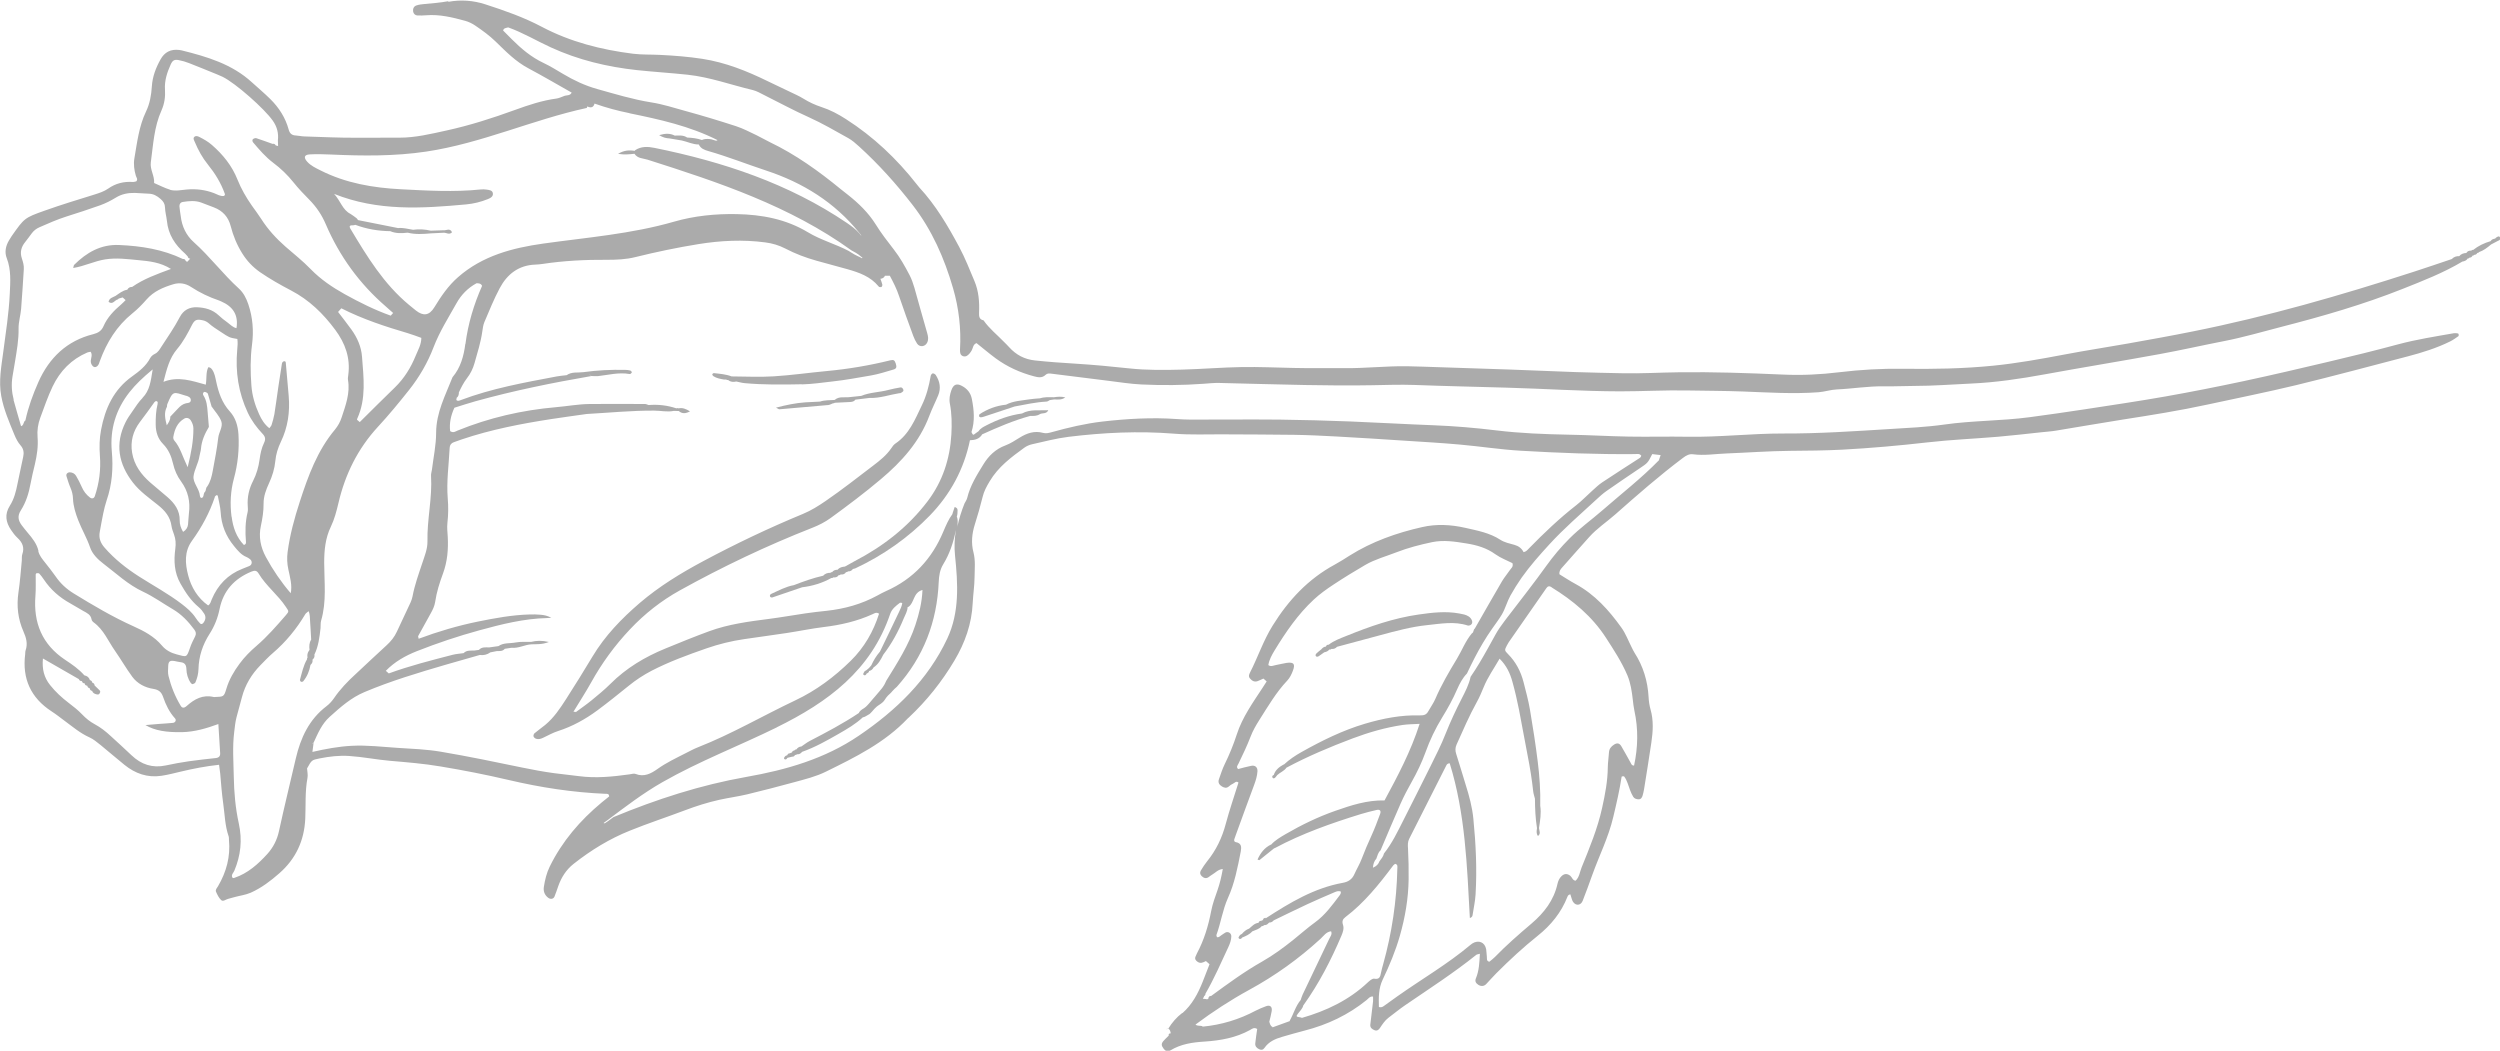 <?xml version="1.0" encoding="UTF-8"?>
<svg xmlns="http://www.w3.org/2000/svg" id="Layer_1" data-name="Layer 1" viewBox="0 0 363.37 152.74">
  <defs>
    <style>
      .cls-1 {
        opacity: .33;
      }
    </style>
  </defs>
  <g class="cls-1">
    <path d="M65.13.18c-1.13.21-2.26.3-3.4.4-.42.04-.84.08-1.23.22-.37.13-.52.51-.45.89.06.31.29.54.62.56.42.02.84,0,1.26-.03,1.96-.16,3.83.3,5.69.81.51.14,1.02.39,1.46.69,1.04.71,2.06,1.44,2.98,2.34,1.46,1.42,2.89,2.89,4.74,3.87,2.12,1.13,4.2,2.35,6.29,3.53-.24.51-.78.33-1.16.52,0,0,0,0,0,0,0,0,0,0,0,0-.34.12-.67.29-1.02.34-2.1.28-4.08.94-6.06,1.66-3.27,1.19-6.6,2.26-10.01,3-2.23.49-4.46,1.03-6.76,1.03-2.04,0-4.08,0-6.12.01-2.58.02-5.16-.11-7.74-.19-.42-.01-.83-.12-1.25-.14-.57-.02-.87-.32-1.01-.85-.47-1.73-1.41-3.19-2.67-4.44-.86-.85-1.78-1.62-2.67-2.43-2.9-2.66-6.53-3.73-10.23-4.65-.12-.03-.24-.04-.36-.06-1.21-.14-2.11.31-2.7,1.38-.68,1.22-1.17,2.5-1.26,3.92-.08,1.26-.29,2.5-.85,3.66-1.03,2.15-1.29,4.5-1.69,6.81-.14.82-.03,1.68.21,2.5.07.26.35.51.07.83-.16.03-.33.1-.5.09-1.31-.09-2.5.2-3.58.96-.6.42-1.29.64-1.98.86-2.41.75-4.83,1.48-7.21,2.33-3.03,1.07-3.01,1.12-4.84,3.71-.14.2-.26.41-.38.61-.5.82-.68,1.75-.34,2.6.66,1.7.52,3.47.44,5.18-.13,2.81-.57,5.61-.94,8.41-.28,2.14-.7,4.28-.3,6.45.36,1.97,1.16,3.79,1.91,5.63.23.55.51,1.11.9,1.55.46.52.51,1.07.38,1.67-.26,1.3-.57,2.58-.82,3.88-.22,1.13-.5,2.25-1.12,3.22-.79,1.25-.59,2.4.18,3.53.27.4.56.79.91,1.12.73.67,1.07,1.41.72,2.41-.1.27-.04.6-.07.89-.15,1.55-.26,3.12-.49,4.66-.29,1.96-.07,3.85.72,5.65.41.92.66,1.79.32,2.77-.06.17-.04.36-.06.54-.45,3.57.81,6.35,3.84,8.32.66.42,1.27.92,1.9,1.38,1.16.85,2.25,1.79,3.59,2.39.59.26,1.11.71,1.63,1.12,1.17.95,2.3,1.94,3.47,2.88,1.57,1.27,3.35,1.9,5.38,1.59.95-.14,1.88-.39,2.82-.61,1.8-.43,3.61-.78,5.55-.99.06.49.13.9.17,1.3.12,1.44.23,2.87.43,4.3.23,1.6.25,3.24.79,4.79.06.17.04.36.05.54.23,2.42-.37,4.64-1.59,6.72-.15.25-.42.51-.29.81.19.43.41.89.74,1.2.29.28.67-.09,1.01-.17.29-.07.58-.16.87-.24.81-.23,1.65-.32,2.43-.66,1.56-.7,2.89-1.71,4.16-2.83,2.4-2.1,3.61-4.75,3.76-7.91.09-1.98-.05-3.96.32-5.93.09-.45-.03-.93-.06-1.39.67-1.21.67-1.23,1.84-1.46,1.42-.28,2.83-.45,4.3-.35,1.99.13,3.93.53,5.91.7,2.45.21,4.92.41,7.34.82,3.32.55,6.64,1.2,9.92,1.97,4.64,1.09,9.32,1.81,14.09,2.01.23,0,.49-.04.51.38-.34.27-.72.57-1.08.87-3.14,2.61-5.75,5.64-7.56,9.33-.46.94-.69,1.93-.85,2.94-.1.62.1,1.19.63,1.59.33.25.76.19.91-.17.21-.5.37-1.02.55-1.52.45-1.28,1.15-2.38,2.22-3.23,2.52-1.99,5.24-3.66,8.22-4.85,2.62-1.06,5.31-1.94,7.96-2.94,1.64-.62,3.3-1.15,5.01-1.53,1.35-.3,2.73-.48,4.07-.8,2.28-.55,4.55-1.14,6.82-1.76,1.57-.43,3.15-.81,4.62-1.54,4.27-2.1,8.55-4.2,11.89-7.74.04-.04.09-.08.14-.12,2.61-2.45,4.82-5.22,6.64-8.29,1.53-2.57,2.51-5.33,2.65-8.35.06-1.26.26-2.51.27-3.77.01-1.2.15-2.41-.16-3.6-.36-1.37-.22-2.72.2-4.06.42-1.32.8-2.65,1.13-3.99.2-.84.59-1.55,1.03-2.28,1.24-2.09,3.12-3.49,5.02-4.87.33-.24.74-.42,1.14-.51,1.76-.39,3.52-.86,5.3-1.08,5.09-.62,10.18-.87,15.31-.46,2.45.2,4.93.08,7.39.1,3.37.02,6.73.02,10.1.07,2.04.03,4.08.13,6.12.24,3.36.18,6.72.4,10.08.62,2.64.17,5.28.32,7.92.56,2.93.26,5.86.72,8.79.89,5.52.32,11.05.54,16.58.49.33,0,.72-.12.96.25-.06.1-.1.23-.19.29-1.82,1.18-3.65,2.34-5.45,3.54-.55.36-1.03.83-1.52,1.27-.76.68-1.47,1.43-2.27,2.06-2.48,1.93-4.74,4.09-6.93,6.33-.21.22-.4.45-.75.51-.28-.55-.72-.89-1.34-1.06-.69-.19-1.44-.35-2.03-.73-1.56-1.02-3.35-1.34-5.1-1.74-2.07-.47-4.18-.59-6.27-.11-3.72.84-7.29,2.1-10.54,4.14-.71.45-1.42.91-2.16,1.31-3.87,2.09-6.74,5.17-9.04,8.88-1.35,2.17-2.14,4.58-3.29,6.83-.14.28-.24.56,0,.84.29.34.64.56,1.11.39.28-.1.55-.24.82-.36.01,0,.02,0,.03-.01.15.13.29.26.44.39,0,0,.01,0,.02,0,0,.02,0,.03-.01.05-.19.3-.38.6-.58.9-1.41,2.16-2.93,4.27-3.74,6.76-.48,1.49-1.07,2.93-1.76,4.34-.34.7-.58,1.45-.84,2.19-.17.47.04.82.45,1.06.33.19.65.28.99-.01.18-.16.38-.31.6-.4.24-.1.44-.46.8-.17-.62,2-1.31,3.99-1.85,6.01-.53,2.01-1.4,3.83-2.71,5.44-.34.42-.63.88-.91,1.34-.18.29-.11.6.13.82.28.26.61.4.98.15.2-.14.38-.29.59-.41.44-.25.78-.71,1.49-.78-.19,1.09-.42,2.06-.75,3.02-.36,1.02-.74,2.05-.94,3.1-.41,2.14-1.03,4.2-2.06,6.13-.08.16-.15.33-.22.49-.14.35.05.57.31.75.42.29.8.1,1.18-.1.01,0,.02,0,.04,0,.16.14.33.29.49.43,0-.01.01-.02.02-.03,0,.03,0,.05-.01.08-.32.83-.64,1.67-.97,2.49-.69,1.73-1.54,3.35-2.97,4.6,0,0,0,0,0,0,0-.02,0-.03,0-.05-.83.63-1.5,1.41-2.04,2.29.25.14.3.39.35.64,0,0,.01,0,.02,0,0,.02,0,.03-.01.05l-.02.02s-.01.02-.01.03c0-.02.01-.04.01-.07-.2.02-.31.13-.31.33.04,0,.08-.01.11-.02-.03.02-.06.05-.11.07-.25.26-.53.49-.76.77-.32.4-.28.66.07,1.12.25.33.57.47.94.24,1.54-.95,3.24-1.19,5.01-1.3,2.29-.15,4.54-.55,6.59-1.68.28-.16.59-.44,1.04-.15-.09.68-.21,1.39-.28,2.1-.04.4.2.67.56.84.32.16.58.1.78-.19.62-.9,1.55-1.31,2.55-1.6,1.1-.32,2.19-.63,3.3-.92,3.31-.85,6.33-2.28,9-4.44.26-.21.46-.55.93-.51,0,.24.02.47,0,.71-.13,1.13-.28,2.26-.4,3.4-.04.43.27.65.62.79.33.13.57-.02.76-.29.37-.55.72-1.11,1.26-1.52.82-.61,1.61-1.27,2.45-1.84,3.48-2.38,7.02-4.66,10.31-7.3.11-.09.3-.09.53-.16-.07,1.27-.11,2.46-.59,3.6-.17.42.04.7.36.91.4.26.83.22,1.14-.1.5-.52.97-1.07,1.48-1.58,1.92-1.92,3.9-3.76,6.02-5.45,1.91-1.53,3.42-3.37,4.32-5.68.07-.17.18-.32.43-.33.04.14.07.3.13.45.08.22.13.47.27.66.41.58,1.11.5,1.38-.18.48-1.23.94-2.48,1.38-3.72,1.01-2.83,2.38-5.52,3.07-8.48.46-1.93.91-3.86,1.21-5.83.02-.02.03-.03.05-.05l.28-.02s.03.03.05.04c.44.6.59,1.31.85,1.98.13.33.27.67.46.97.17.27.5.36.79.36.34,0,.5-.28.58-.58.08-.29.15-.58.2-.88.36-2.26.73-4.52,1.06-6.78.24-1.61.34-3.23-.12-4.83-.16-.57-.25-1.18-.28-1.78-.13-2.34-.78-4.49-2.05-6.46-.16-.25-.28-.53-.42-.8-.49-.96-.87-2.01-1.5-2.87-1.8-2.51-3.84-4.79-6.62-6.3-.84-.45-1.63-.98-2.37-1.43-.05-.47.17-.72.35-.93,1.31-1.5,2.64-2.97,3.96-4.46,1.13-1.27,2.55-2.2,3.81-3.31,3.2-2.83,6.41-5.64,9.83-8.21.46-.35.92-.61,1.47-.53,1.63.22,3.25-.06,4.87-.12,3.07-.12,6.14-.35,9.21-.38,2.53-.02,5.05-.04,7.58-.17,4.15-.22,8.28-.59,12.41-1.06,3.41-.39,6.85-.53,10.27-.82,2.1-.18,4.19-.43,6.28-.65.72-.08,1.44-.12,2.15-.24,3.26-.53,6.52-1.11,9.78-1.62,4.1-.64,8.19-1.29,12.24-2.17,4.29-.93,8.6-1.79,12.87-2.82,5.44-1.32,10.84-2.78,16.26-4.19,2.1-.55,4.17-1.2,6.12-2.16.43-.21.82-.5,1.21-.77.06-.04.03-.21.02-.32,0-.03-.08-.08-.13-.08-.18-.02-.36-.06-.53-.03-2.72.48-5.45.9-8.13,1.62-3.37.91-6.76,1.74-10.15,2.54-4.1.97-8.2,1.93-12.31,2.81-3.76.8-7.54,1.55-11.32,2.22-3.91.69-7.83,1.27-11.75,1.87-2.67.41-5.35.79-8.02,1.15-4.12.55-8.29.48-12.42,1.07-2.62.37-5.28.49-7.92.65-5.17.32-10.33.67-15.51.65-4.63-.01-9.25.55-13.89.47-2.82-.05-5.65.03-8.48-.02-2.94-.05-5.88-.23-8.83-.28-3.49-.07-6.97-.2-10.44-.62-3.04-.37-6.1-.63-9.16-.75-4.02-.15-8.05-.39-12.07-.55-3.42-.13-6.84-.23-10.26-.27-4.33-.04-8.65,0-12.98,0-.66,0-1.32-.04-1.98-.08-3.62-.26-7.22-.05-10.81.36-2.51.29-4.97.87-7.41,1.55-.41.11-.8.22-1.24.1-1.25-.35-2.36.04-3.42.7-.66.41-1.33.85-2.05,1.12-1.44.53-2.46,1.53-3.22,2.78-.94,1.53-1.91,3.07-2.34,4.86-.07.28-.25.53-.39.8-.45,1.12-.8,2.24-1.04,3.39.01-.07.02-.14.03-.22.01-.36.05-.71-.04-1.07-.03-.06-.05-.12-.07-.18.11-.3.1-.63.11-.95,0-.28-.2-.38-.42-.46-.11.33-.22.66-.33.99.02,0,.04.02.06.03-.02,0-.03,0-.05,0-.58.78-.95,1.67-1.33,2.56-1.65,3.95-4.36,6.88-8.3,8.63-.44.19-.86.43-1.29.66-2.31,1.26-4.78,1.94-7.38,2.22-1.02.11-2.03.22-3.05.37-1.78.26-3.56.58-5.35.81-2.93.38-5.85.76-8.64,1.78-2.15.79-4.27,1.65-6.38,2.52-2.98,1.22-5.7,2.84-8,5.14-.85.85-1.79,1.61-2.72,2.38-.74.61-1.54,1.15-2.31,1.73,0,0-.01.01-.03.03,0-.02.02-.04.03-.07-.11,0-.23-.01-.34-.02.86-1.42,1.77-2.82,2.58-4.27,1.56-2.81,3.43-5.37,5.64-7.71,2.13-2.26,4.53-4.15,7.23-5.65,6.22-3.45,12.63-6.5,19.25-9.1.95-.37,1.86-.83,2.7-1.44,2.48-1.81,4.94-3.65,7.28-5.63,3.03-2.55,5.63-5.43,7.05-9.22.38-1.01.88-1.98,1.29-2.98.42-1.03.24-2.01-.35-2.93-.08-.13-.3-.26-.44-.25-.11,0-.28.22-.3.36-.26,1.49-.63,2.93-1.3,4.3-.99,2.06-1.83,4.2-3.85,5.55-.24.16-.42.43-.59.68-.69,1.01-1.63,1.76-2.59,2.49-2.3,1.75-4.57,3.54-6.95,5.17-1.05.72-2.1,1.38-3.28,1.87-4.96,2.05-9.79,4.35-14.52,6.88-3.25,1.74-6.38,3.65-9.19,6.05-2.66,2.28-5.08,4.78-6.9,7.82-1.23,2.07-2.52,4.11-3.81,6.14-.88,1.37-1.78,2.73-3.05,3.78-.51.42-1.05.79-1.56,1.22-.11.09-.18.33-.14.46.05.14.22.29.38.34.36.12.71,0,1.04-.16.71-.33,1.4-.73,2.13-.96,2.09-.67,3.98-1.72,5.73-3.01,1.55-1.15,3.05-2.36,4.55-3.57,1.03-.84,2.13-1.56,3.31-2.18,2.58-1.33,5.29-2.32,8.02-3.27,1.76-.61,3.58-1.06,5.43-1.33,2.08-.31,4.17-.58,6.25-.9,1.78-.27,3.55-.64,5.33-.86,2.47-.3,4.86-.84,7.13-1.88.25-.11.52-.33.92-.06-.82,2.6-2.15,4.91-4.11,6.84-2.38,2.34-5.02,4.32-8.05,5.75-4.73,2.24-9.26,4.9-14.15,6.82-.61.24-1.2.56-1.79.86-1.39.71-2.8,1.37-4.09,2.29-.93.66-1.95,1.23-3.2.73-.24-.1-.58.02-.88.06-2.45.34-4.89.59-7.36.26-1.19-.16-2.39-.27-3.58-.43-1.55-.21-3.08-.49-4.62-.81-3.95-.82-7.9-1.64-11.87-2.31-2.07-.35-4.18-.43-6.28-.56-2.22-.14-4.42-.42-6.66-.3-1.93.1-3.8.45-5.72.89.06-.49.12-.9.17-1.3-.09.04-.17.08-.24.13.07-.07.14-.13.24-.17.62-1.35,1.19-2.73,2.34-3.76,1.56-1.4,3.09-2.78,5.08-3.61,3.82-1.61,7.77-2.79,11.73-3.95,1.66-.48,3.33-.95,5-1.43h0c.56.07,1.08-.04,1.54-.38,0,0,0,0,0,0,.32-.06.64-.12.96-.19.41,0,.84.04,1.14-.33.33-.05.65-.1.98-.15,1.01.11,1.9-.44,2.88-.5.77-.03,1.55.05,2.55-.34-1.04-.24-1.8-.2-2.56-.02-.75.02-1.53-.05-2.26.09-.84.17-1.75,0-2.51.53h0c-.45.06-.9.13-1.35.19-.53-.01-1.07-.09-1.49.36,0,0,0,0,0,0-.22.03-.44.06-.66.09-.54.03-1.12-.08-1.56.38,0,0,0,0,0,0-.53.08-1.07.11-1.59.24-3.12.81-6.25,1.6-9.29,2.71-.14-.13-.28-.25-.43-.38,1.28-1.31,2.82-2.19,4.52-2.86,2.97-1.17,5.98-2.18,9.05-3.02,3.24-.89,6.5-1.71,9.89-1.79.2,0,.4-.02.59-.04-.51-.28-1.02-.4-1.55-.44-.54-.05-1.08-.06-1.62-.04-2.53.07-5.01.53-7.48,1.03-2.94.6-5.82,1.45-8.63,2.5-.03-.12-.05-.25-.08-.37.61-1.1,1.21-2.21,1.83-3.31.3-.53.56-1.07.65-1.67.21-1.44.65-2.81,1.15-4.16.63-1.73.78-3.5.68-5.32-.04-.66-.12-1.33-.05-1.98.14-1.2.15-2.4.05-3.59-.2-2.47.16-4.91.28-7.37.02-.39.23-.67.61-.8.4-.14.79-.29,1.19-.42,4.22-1.42,8.57-2.26,12.96-2.94,1.72-.27,3.44-.49,5.16-.74,3.27-.18,6.53-.51,9.81-.49.95,0,1.9.24,2.85.04.24,0,.48.01.72.02h0c.5.43,1,.38,1.63.05-.6-.37-1.09-.56-1.65-.44-.11-.05-.22-.05-.33,0-1.31-.44-2.66-.59-4.04-.48-.17-.05-.34-.15-.5-.15-2.7-.01-5.4-.03-8.1,0-1.62.02-3.23.32-4.84.46-4.95.43-9.72,1.53-14.32,3.4-.31.13-.61.39-1.08.08-.14-1.16.11-2.3.62-3.4,1.03-.32,2.05-.66,3.09-.95,5.54-1.54,11.18-2.68,16.85-3.66-.13-.1-.26-.17-.39-.24.14.04.27.11.39.24.3,0,.6.05.9.02,1.53-.17,3.05-.59,4.61-.31.05,0,.13,0,.17-.04.07-.07.19-.18.17-.23-.03-.1-.14-.21-.24-.24-.23-.06-.47-.09-.7-.09-2.04-.05-4.08.05-6.1.33-.81.11-1.7-.09-2.44.44h0c-.48.06-.96.09-1.43.18-4.72.89-9.46,1.74-13.98,3.45-.22.08-.45.19-.64-.05l.07-.12-.03-.14c.28-.21.36-.5.35-.82h0c.33-.7.67-1.39,1.15-2.02.52-.66.9-1.42,1.13-2.25.42-1.5.9-2.99,1.12-4.55.07-.47.13-.97.31-1.4.71-1.66,1.38-3.34,2.23-4.93,1.08-2.03,2.74-3.33,5.15-3.42.36-.01.72-.05,1.08-.1,3.1-.47,6.22-.62,9.35-.6,1.38,0,2.76-.05,4.12-.39,3.03-.75,6.09-1.39,9.18-1.89,3.23-.52,6.45-.68,9.71-.25,1.03.13,2,.42,2.91.89,1.45.76,2.97,1.33,4.53,1.77,1.5.43,3.02.81,4.52,1.24,1.69.48,3.34,1.06,4.51,2.49.04.05.09.1.14.1.1.01.25.03.31-.03.07-.07.12-.22.1-.32-.07-.29-.18-.57-.28-.85.28-.03.52-.14.65-.42v-.02c.23,0,.48,0,.72,0,.51.96,1,1.91,1.34,2.95.65,1.94,1.36,3.86,2.06,5.78.14.39.33.78.56,1.13.37.56,1.18.47,1.47-.15.22-.46.14-.89,0-1.38-.65-2.19-1.23-4.4-1.86-6.59-.18-.63-.41-1.27-.71-1.85-.67-1.28-1.37-2.54-2.27-3.69-.92-1.19-1.85-2.38-2.64-3.66-1.08-1.72-2.49-3.08-4.06-4.32-.33-.26-.67-.51-.99-.78-3.22-2.64-6.58-5.06-10.36-6.87-.65-.31-1.27-.69-1.92-1-.98-.46-1.95-.98-2.97-1.31-2.46-.8-4.94-1.55-7.43-2.23-1.62-.45-3.23-.97-4.9-1.23-2.68-.43-5.27-1.22-7.88-1.95-1.75-.49-3.38-1.26-4.94-2.19-.93-.55-1.86-1.13-2.83-1.59-1.78-.84-3.24-2.07-4.61-3.44-.43-.42-.85-.85-1.27-1.28.1-.38.45-.36.74-.45,2.16.77,4.13,1.96,6.21,2.91,3.99,1.83,8.18,2.83,12.51,3.3,2.45.26,4.91.41,7.36.67,3.25.35,6.32,1.48,9.48,2.23.57.14,1.11.46,1.65.73,2.16,1.07,4.27,2.23,6.47,3.21,1.98.89,3.85,1.99,5.74,3.04.57.32,1.08.76,1.57,1.21,2.86,2.6,5.42,5.45,7.79,8.51,2.82,3.64,4.62,7.75,5.88,12.1.84,2.89,1.19,5.88,1.01,8.91-.01.18,0,.36.04.53.09.43.62.61.99.37.31-.21.51-.49.69-.81.19-.34.16-.83.68-1.02.93.74,1.85,1.52,2.81,2.23,1.67,1.22,3.53,2.06,5.53,2.59.58.15,1.18.3,1.7-.21.23-.23.53-.21.84-.17,2.75.35,5.49.69,8.24,1.03,1.61.2,3.22.46,4.84.54,3.01.14,6.02.12,9.02-.1.78-.06,1.57-.14,2.35-.12,4.15.09,8.29.23,12.44.3,3.24.06,6.49.09,9.74.03,2.04-.04,4.08-.11,6.13-.04,4.44.17,8.89.26,13.33.39,5.53.15,11.05.53,16.58.54,3.25,0,6.49-.19,9.73-.13,2.7.05,5.41.05,8.11.15,3.66.14,7.32.38,10.99.11.91-.07,1.77-.37,2.67-.41,2.29-.1,4.55-.49,6.85-.45,1.5.03,3-.06,4.5-.06,2.71,0,5.41-.22,8.12-.34,3.61-.16,7.18-.69,10.73-1.34,5.56-1.02,11.13-1.92,16.69-2.94,3.13-.57,6.24-1.28,9.37-1.89,2.84-.55,5.61-1.37,8.41-2.09,5.95-1.53,11.85-3.23,17.56-5.5,2.96-1.18,5.93-2.33,8.68-3.97.32-.05.61-.16.79-.46h0c.11.02.18-.01.22-.11.22,0,.38-.09.47-.3h0c.11.02.18-.02.23-.11.22,0,.38-.09.47-.29h0c.1.03.18,0,.22-.1.68-.23,1.24-.66,1.78-1.12.33-.17.66-.35.99-.52h0c.26-.07.44-.28.32-.5-.15-.28-.4-.1-.59.03-.05.03-.08.09-.12.13h0c-.26.06-.53.11-.67.38h0c-.93.27-1.78.68-2.54,1.28h0c-.11-.03-.19,0-.26.1-.31-.02-.57.06-.73.34-.41.02-.76.14-1.03.46-.42-.02-.79.11-1.08.42-1.82.61-3.64,1.24-5.47,1.83-10.6,3.43-21.29,6.52-32.22,8.7-3.12.63-6.26,1.19-9.39,1.75-3.07.55-6.16,1.01-9.23,1.6-3.43.65-6.86,1.27-10.33,1.62-4.38.44-8.77.51-13.17.45-3.08-.04-6.15.13-9.19.5-2.76.34-5.51.47-8.28.34-5.04-.22-10.09-.4-15.13-.33-2.71.03-5.41.2-8.12.14-2.28-.05-4.56-.09-6.85-.17-3.18-.11-6.36-.25-9.55-.37-3.42-.12-6.85-.23-10.27-.34-1.56-.05-3.12-.11-4.68-.14-3.07-.04-6.12.32-9.2.28-2.4-.03-4.81.03-7.21-.03-2.52-.05-5.05-.17-7.57-.13-2.89.05-5.77.29-8.66.37-2.58.07-5.17.1-7.75-.18-2.57-.28-5.15-.52-7.73-.68-1.98-.12-3.95-.26-5.93-.47-1.53-.16-2.74-.81-3.75-1.92-.24-.27-.5-.52-.76-.78-1-1.04-2.14-1.93-2.97-3.13-.63-.13-.67-.58-.65-1.1.07-1.58-.05-3.14-.67-4.61-.7-1.66-1.36-3.35-2.21-4.94-1.65-3.08-3.42-6.1-5.82-8.68-.12-.13-.23-.28-.34-.42-2.92-3.73-6.31-6.94-10.31-9.5-1.12-.72-2.28-1.34-3.55-1.75-.92-.3-1.79-.7-2.61-1.21-.66-.41-1.39-.72-2.09-1.06-1.03-.5-2.07-.98-3.1-1.48-3.04-1.49-6.16-2.74-9.53-3.26-2.02-.31-4.06-.47-6.1-.57-1.32-.07-2.65-.01-3.96-.17-4.63-.58-9.11-1.72-13.26-3.91-2.62-1.39-5.4-2.36-8.21-3.27-1.75-.57-3.56-.7-5.35-.37ZM174.99,144.78c.16-.06.23-.18.22-.35,0,0,0,0,0,0,1.27-2.19,2.27-4.51,3.34-6.8.23-.5.41-1,.42-1.55,0-.45-.47-.75-.87-.53-.21.12-.4.27-.6.4-.19.12-.34.34-.62.26-.03-.11-.1-.24-.07-.33.64-1.75.89-3.62,1.66-5.34.98-2.15,1.42-4.47,1.87-6.77.12-.63.13-1.23-.73-1.37-.2-.03-.26-.22-.21-.41.07-.23.16-.45.24-.68.89-2.43,1.76-4.87,2.67-7.29.23-.63.42-1.26.46-1.92.03-.57-.34-.91-.91-.79-.64.12-1.27.31-1.9.47-.33-.31-.06-.56.05-.79.63-1.3,1.25-2.6,1.77-3.95.32-.84.78-1.63,1.26-2.39,1.26-1.98,2.44-4.02,4.07-5.74.36-.38.61-.9.8-1.4.39-1.01.14-1.31-.92-1.16-.53.08-1.05.23-1.58.32-.34.06-.68.27-1.06,0,.12-.77.5-1.46.9-2.12,1.63-2.68,3.4-5.26,5.71-7.41.88-.82,1.87-1.52,2.87-2.18,1.51-1,3.05-1.94,4.61-2.85,1.41-.82,3-1.24,4.51-1.83,1.69-.66,3.44-1.11,5.2-1.48,1.67-.35,3.36-.08,5.02.19,1.49.24,2.91.65,4.18,1.57.77.55,1.69.89,2.48,1.29.17.54-.2.74-.38,1.02-.37.55-.81,1.06-1.14,1.62-1.33,2.28-2.64,4.58-3.95,6.87-.25.17-.12.55-.42.69-.94,1.11-1.44,2.48-2.18,3.7-1.15,1.9-2.27,3.81-3.15,5.86-.26.6-.66,1.14-.98,1.72-.28.52-.59.67-1.27.65-2.71-.08-5.36.44-7.96,1.21-3.24.96-6.25,2.45-9.18,4.09-.93.52-1.82,1.11-2.61,1.85,0,0-.02-.02-.03-.02-.64.36-1.21.79-1.44,1.53-.18.06-.28.19-.19.37.09.19.27.13.39.02.12-.11.2-.25.3-.37,0,0,0,0,0,0,.42-.4,1.02-.59,1.35-1.09.02,0,.03-.01.05-.02,3.08-1.64,6.29-2.99,9.55-4.22,2.37-.89,4.79-1.59,7.29-1.96.77-.11,1.55-.11,2.46-.16-1.27,3.98-3.17,7.56-5.1,11.13-2.51-.06-4.85.7-7.18,1.52-2.5.88-4.88,2.03-7.17,3.36-.77.45-1.54.89-2.15,1.56,0,0-.02-.01-.02-.02-.94.46-1.52,1.23-1.94,2.17.17.06.24.11.27.09.72-.57,1.43-1.15,2.15-1.73.02,0,.05,0,.07-.01,3.99-2.14,8.24-3.63,12.54-4.96.74-.23,1.51-.41,2.26-.59.49-.12.7.1.53.57-.4,1.07-.79,2.14-1.27,3.18-.5,1.09-.97,2.19-1.4,3.32-.29.78-.74,1.51-1.08,2.27-.32.74-.91,1.11-1.65,1.24-4.18.75-7.72,2.89-11.21,5.15-.02.01-.03.03-.05.04.02-.03.03-.05.05-.09-.22-.01-.37.08-.45.29.05,0,.1,0,.14,0-.04.02-.09.04-.14.05-.11,0-.19.04-.24.14,0,0-.02.01-.03.02,0-.02.02-.04.03-.07-.21,0-.33.1-.38.29-.59.06-.95.5-1.36.84-.43.15-.76.43-1.05.77-.1.06-.22.1-.29.18-.09.12-.24.35-.2.41.17.24.38.17.53-.06,0,0,0,0,0,0,.54-.22,1.07-.45,1.47-.9,0,0,0,0,0,0,.48-.21,1.02-.32,1.37-.76.02,0,.03,0,.05,0,.11,0,.19-.03.26-.11.02-.02.04-.03.06-.04.24.01.42-.07.57-.24.03-.02.07-.05.09-.08h0s.03-.03.05-.05c.26,0,.47-.09.63-.29.03-.01.05-.03.08-.05,1.62-.78,3.23-1.58,4.87-2.34,1.31-.61,2.63-1.17,3.96-1.74.28-.12.56-.21.87-.09.06.26-.09.46-.23.64-1.05,1.39-2.07,2.8-3.51,3.84-1.12.81-2.15,1.74-3.23,2.6-1.41,1.12-2.86,2.19-4.44,3.09-2.62,1.48-5.04,3.26-7.47,5.04,0,0-.01.01-.02.02,0-.02.01-.04.01-.06-.19.02-.31.12-.35.31.03,0,.05,0,.07,0-.02.02-.04.04-.07.05-.06.09-.14.14-.25.16,0,0-.01,0-.02,0,0-.02.01-.03.02-.05-.19-.02-.37-.03-.56-.05l.16-.3s.02-.04.03-.06ZM182.9,134.12s.04,0,.06,0c-.01,0-.02.02-.03.03,0,0-.02-.01-.02-.02ZM184.98,149.32s-.02,0-.04,0c.01-.01.02-.03.03-.05-.34-.14-.38-.47-.48-.76.12-.52.27-1.03.35-1.55.1-.64-.24-.93-.82-.71-.51.19-1.01.39-1.49.64-2.42,1.29-4.99,2.07-7.72,2.33-.02,0-.05,0-.07.01.02-.02.05-.03.07-.05-.33-.16-.75,0-1.05-.26,2.49-1.86,5.09-3.56,7.82-5.05,3.76-2.05,7.2-4.52,10.35-7.41.46-.42.83-1.03,1.55-1.1,0-.01,0-.03-.02-.04l.03.04s-.01,0-.02,0c.2.44-.12.77-.28,1.12-1.28,2.7-2.58,5.39-3.86,8.09-.12.26-.2.55-.29.82,0,0,0-.02,0-.03-.74.89-1.02,2.03-1.59,3.01.02,0,.04,0,.05,0-.02.01-.03.03-.05.05-.83.3-1.65.6-2.48.9ZM189.21,147.96s-.05.01-.07.02c.02-.02.05-.04.07-.07-.06,0-.11-.02-.17-.03-.67-.1-.69-.13-.4-.53.29-.4.69-.73.8-1.25,0,0,.01,0,.02,0,2.25-3.14,4.01-6.56,5.52-10.11.21-.5.4-1.04.22-1.58-.16-.48-.05-.81.34-1.1,2.77-2.1,4.91-4.78,6.97-7.53.07-.09.18-.15.28-.22.42.1.31.45.31.71-.1,4.71-.79,9.34-2.06,13.88-.11.41-.23.81-.31,1.22-.11.55-.19,1.03-.99.88-.26-.05-.65.28-.91.52-2.74,2.59-6.03,4.15-9.6,5.18ZM225.52,85.37c3.11,1.91,5.89,4.22,7.89,7.31,1.14,1.76,2.3,3.53,3.13,5.48.47,1.12.64,2.31.78,3.51.06.54.12,1.08.23,1.6.59,2.68.53,5.34-.04,8-.34.02-.41-.23-.52-.44-.44-.79-.87-1.58-1.33-2.36-.28-.47-.61-.52-1.05-.25-.43.27-.72.61-.75,1.15-.04.72-.16,1.43-.17,2.15-.02,2-.39,3.94-.82,5.88-.66,3.02-1.84,5.85-2.99,8.69-.26.65-.32,1.4-.87,1.92-.44-.04-.5-.49-.77-.71-.45-.36-.87-.34-1.28.05-.32.31-.48.68-.58,1.1-.53,2.41-1.96,4.24-3.78,5.79-1.84,1.56-3.65,3.14-5.33,4.87-.24.25-.54.46-.8.68-.46-.11-.32-.47-.36-.73-.05-.36-.04-.72-.1-1.08-.18-1.03-1.1-1.41-2.01-.85-.1.06-.19.14-.29.22-3.33,2.8-7.1,4.98-10.63,7.48-.64.45-1.28.91-1.91,1.37-.2.15-.4.27-.75.17-.04-1.34-.06-2.71.55-3.98.99-2.07,1.87-4.18,2.5-6.38.76-2.67,1.23-5.38,1.27-8.18.02-1.51-.01-3.01-.09-4.51-.03-.48-.06-.94.18-1.41,1.8-3.54,3.59-7.09,5.38-10.64.08-.16.18-.31.5-.33,2.27,7.3,2.52,14.9,2.93,22.5.24-.09.36-.21.39-.4.15-1.01.38-2.02.44-3.03.22-3.67.04-7.35-.32-11-.16-1.67-.6-3.31-1.11-4.92-.47-1.49-.89-3-1.38-4.49-.16-.49-.16-.9.05-1.38.94-2.09,1.84-4.19,2.95-6.19.38-.68.68-1.41.98-2.13.59-1.46,1.5-2.73,2.32-4.16,1.02,1.01,1.54,2.15,1.87,3.37.37,1.33.68,2.68.95,4.03.45,2.24.82,4.5,1.27,6.74.34,1.71.61,3.43.8,5.17.04.35.17.69.25,1.04.01,1.43.07,2.87.3,4.29-.06.39-.13.78.14,1.13.45-.33.19-.75.15-1.15.16-1.08.35-2.15.18-3.25.05-2.16-.1-4.32-.37-6.46-.31-2.5-.7-5-1.12-7.48-.23-1.36-.6-2.7-.94-4.04-.4-1.54-1.11-2.91-2.25-4.06-.54-.54-.51-.59-.17-1.25.08-.16.17-.32.27-.47,1.82-2.62,3.65-5.23,5.47-7.86.21-.31.44-.34.75-.15ZM241.38,66.13c-.08.24-.17.47-.25.71.01,0,.02,0,.03,0-.01.02-.03.04-.04.06-2.56,2.63-5.46,4.87-8.22,7.28-1.58,1.38-3.29,2.59-4.78,4.09-1.24,1.24-2.35,2.56-3.37,3.98-1.76,2.46-3.62,4.81-5.45,7.21-.07.09-.14.19-.22.28-.14.19-.28.37-.42.56-.46.61-.91,1.24-1.28,1.91-.38.68-.76,1.37-1.14,2.06-.78,1.4-1.58,2.78-2.49,4.1-.24,1.13-.77,2.14-1.29,3.16-.85,1.66-1.64,3.34-2.33,5.08-.63,1.62-1.43,3.18-2.2,4.74-1.3,2.64-2.64,5.26-3.96,7.89-.84,1.66-1.64,3.34-2.81,4.81-.1.45-.4.78-.66,1.14-.15.41-.42.71-.95.93.04-.54.18-.96.5-1.32.16-.42.24-.89.61-1.2.97-2.27,1.91-4.54,2.91-6.79.49-1.1,1.05-2.16,1.64-3.21.77-1.37,1.44-2.77,1.98-4.25.63-1.76,1.43-3.44,2.41-5.04.82-1.33,1.58-2.7,2.2-4.14.36-.82.78-1.62,1.42-2.28.71-1.51,1.46-3,2.32-4.44.43-.72.88-1.42,1.36-2.1.46-.66.98-1.34,1.39-2.03.51-.87.76-1.88,1.25-2.76.5-.89,1.04-1.76,1.62-2.59,1.22-1.72,2.62-3.3,4.04-4.85,2.11-2.31,4.49-4.35,6.79-6.48.48-.45.98-.9,1.52-1.28,1.58-1.11,3.17-2.18,4.77-3.26,1.21-.81,1.22-.8,1.87-2.1.4.05.82.1,1.23.15ZM112.89,105.72c7.45-3.66,13.72-8.28,16.5-16.5.25-.72.83-1.17,1.42-1.61.13-.03.24,0,.33.05-.05.43-.26.83-.44,1.23-.91,1.95-1.87,3.88-2.8,5.82-.52.6-.93,1.27-1.26,2-.11.13-.22.26-.34.39-.13.11-.25.22-.38.32h0c-.1.06-.22.1-.28.19-.09.13-.21.37-.17.42.21.23.39.12.5-.14h0c.17-.07.33-.15.35-.36,0,0,0,0,0,0,.3-.07.52-.24.65-.52.69-.45,1.06-1.14,1.41-1.85,1.24-1.61,2.2-3.39,2.97-5.26.22-.54.55-1.05.57-1.66.03,0,.07-.02.11-.03.9-.59.66-2.08,2.05-2.46-.07,1.81-.49,3.45-1.03,5.09-.97,2.93-2.62,5.5-4.23,8.1-.07.14-.14.27-.2.42-.03.07-.07.13-.1.19-.07.12-.15.23-.23.35-.04.06-.08.11-.12.16-.08.1-.17.2-.25.3-.04.05-.08.1-.12.15-.08.09-.16.18-.24.28,0,0-.12.13-.12.14-.08.09-.16.17-.23.27,0,0-.12.13-.11.13-.08.08-.16.17-.23.26,0,0-.12.13-.11.13-.08.08-.15.17-.22.26,0,0-.11.12-.11.13-.08.08-.15.17-.22.25,0,0-.12.12-.11.12-.08.08-.16.16-.24.24-.09.07-.18.14-.27.21-.04.02-.08.05-.11.07-.06.04-.13.08-.19.12-.1.07-.2.15-.28.24,0,0-.01.02-.02.03-.07.05-.12.13-.15.24-2.29,1.53-4.72,2.81-7.17,4.08-.42.22-.79.53-1.19.79-.31.02-.55.17-.73.43h0c-.13,0-.23.05-.3.16-.18,0-.29.11-.34.27h0c-.12.05-.24.09-.35.14-.18,0-.28.11-.33.27h-.01c-.1.05-.24.07-.3.15-.09.12-.28.29-.08.43.15.1.32-.02.4-.2.23-.06.46-.11.69-.17.2.02.33-.07.42-.24h0c.11,0,.22-.04.3-.11.32.04.54-.12.73-.35h0c1.87-.66,3.59-1.63,5.3-2.61,1.24-.71,2.48-1.43,3.53-2.41.12-.02.24-.05.34-.11.16-.09.32-.18.47-.27.11-.05.2-.12.29-.21.09-.08.17-.16.24-.25,0,0,.12-.13.11-.13.08-.08.16-.17.23-.26,0,0,.12-.12.12-.12.08-.08.17-.16.25-.23.09-.07.19-.13.28-.2.1-.06.21-.13.3-.2.1-.07.2-.15.29-.24.09-.09.18-.19.25-.3.08-.11.16-.22.22-.33.16-.23.37-.42.57-.6.11-.1.21-.2.3-.32.2-.25.45-.45.68-.66,3.89-4.34,5.84-9.45,6.09-15.24.04-.92.17-1.78.66-2.58.93-1.52,1.48-3.18,1.82-4.91,0,0,0,0,.01.01-.19,1.17-.25,2.38-.12,3.63.42,4.08.68,8.23-1.13,12.08-2.82,6-7.44,10.44-12.85,14.11-4.94,3.36-10.55,4.97-16.34,5.99-6.68,1.18-13.07,3.25-19.32,5.84-.28.19-.54.4-.81.6-.13.09-.26.17-.39.26-.03.02-.05.03-.08.05-.06,0-.11-.02-.16-.04.04-.04.09-.07.13-.11.13-.1.27-.19.41-.29,2.6-1.95,5.18-3.93,8.02-5.55,5.35-3.05,11.1-5.25,16.62-7.96ZM24.71,27.57c-.79-.24-1.54-.64-2.31-.97.08-1.04-.62-1.96-.48-3,.35-2.56.47-5.16,1.56-7.57.42-.94.57-1.96.5-3-.09-1.3.31-2.5.83-3.66.27-.59.53-.75,1.14-.64.53.1,1.05.25,1.55.45,1.35.52,2.68,1.08,4.02,1.62.28.11.56.23.83.36,1.9.93,6.09,4.65,7.3,6.38.63.89.86,1.83.74,2.88,0,.27.02.54.03.81-.12-.03-.23-.07-.35-.1h0c-.1-.2-.25-.27-.46-.22-.79-.28-1.57-.57-2.37-.83-.13-.04-.37.05-.48.15-.12.12-.09.33.04.48.89,1.05,1.79,2.1,2.9,2.94,1.11.83,2.1,1.78,2.97,2.87.71.89,1.5,1.71,2.3,2.52,1.02,1.04,1.8,2.19,2.38,3.55,1.99,4.64,4.89,8.64,8.72,11.95.36.31.72.64,1.07.95h0c-.12.13-.23.26-.35.39-2.33-.83-4.54-1.93-6.7-3.13-1.79-1-3.48-2.14-4.93-3.63-1.13-1.17-2.41-2.18-3.64-3.25-1.37-1.2-2.58-2.52-3.56-4.06-.42-.66-.9-1.28-1.35-1.92-.83-1.19-1.55-2.43-2.09-3.78-.79-2-2.11-3.64-3.72-5.04-.55-.48-1.18-.84-1.82-1.16-.22-.11-.49-.2-.68-.06-.32.24-.08.54.02.8.49,1.17,1.09,2.27,1.9,3.27,1.03,1.27,1.88,2.65,2.44,4.2.05.14.07.23-.11.36-.5.09-.97-.23-1.45-.41-1.26-.48-2.55-.64-3.9-.53-.84.07-1.7.28-2.52.04ZM59.34,48.45c.63.18,1.24.43,1.9.66,0,.97-.48,1.76-.81,2.57-.7,1.73-1.67,3.31-3.03,4.63-1.72,1.66-3.41,3.36-5.11,5.04-.13-.11-.26-.22-.4-.34h0s0,0,0,0c.01-.06.01-.12.04-.17,1.32-2.91.92-5.96.69-8.99-.11-1.46-.69-2.77-1.54-3.95-.63-.87-1.29-1.71-1.94-2.56.16-.18.31-.35.47-.53,3.11,1.58,6.41,2.66,9.74,3.64ZM31.07,101.31c-1.58-.38-2.8.29-3.93,1.3-.39.35-.68.32-.89-.05-.81-1.35-1.39-2.8-1.76-4.32-.11-.45-.06-.96-.04-1.44.03-.68.24-.83.92-.72.3.05.59.14.89.17.6.06.81.41.83.96.02.73.21,1.43.63,2.04.06.09.21.21.28.19.15-.04.36-.14.41-.27.26-.61.42-1.24.44-1.92.04-1.85.61-3.55,1.6-5.1.73-1.13,1.21-2.35,1.47-3.65.54-2.64,2.14-4.38,4.58-5.4.52-.22.81-.2,1.09.26,1.09,1.82,2.82,3.11,3.98,4.88.41.62.47.61-.03,1.19-1.34,1.54-2.68,3.09-4.24,4.43-.91.78-1.76,1.63-2.48,2.61-.83,1.12-1.52,2.3-1.92,3.65-.35,1.15-.38,1.15-1.7,1.19,0,0-.06.02-.12,0ZM30.79,59.13c.47.69,1.09,1.33,1.37,2.09.29.79-.35,1.58-.44,2.41-.18,1.6-.5,3.18-.79,4.77-.15.82-.34,1.64-.83,2.34-.22.2-.12.54-.31.75h0c-.22.2-.15.52-.29.76-.09.11-.17.14-.26.11-.08-.04-.13-.07-.13-.11-.02-.06-.05-.11-.05-.17-.08-1.05-1.04-1.9-.93-2.86.12-.97.71-1.9.86-2.92.05-.36.19-.7.22-1.06.09-1.17.56-2.2,1.15-3.19-.06-.72-.13-1.44-.18-2.16-.06-.84-.14-1.68-.61-2.42-.11-.17-.09-.32.05-.47.11-.11.54.05.6.25.19.63.37,1.26.55,1.89t0,0s0,0,0,0ZM27.28,67.91c-.76-1.58-1.08-2.89-1.96-3.9-.1-.12-.16-.34-.13-.5.19-1.09.57-2.08,1.6-2.67.33-.19.72-.07.93.25.23.36.38.74.39,1.17.01,1.79-.31,3.53-.83,5.64ZM27.06,57.52c.33.1.72.26.67.7-.05.37-.44.34-.71.4-.49.12-.84.42-1.17.78-.36.39-.74.77-1.1,1.16.02.49-.24.86-.51,1.26-.23-.93-.45-1.82.03-2.71.01-.12,0-.25.04-.35.84-2.04.89-1.8,2.75-1.23ZM22.91,58.7c-.25,1-.29,2.01-.28,3.04.02,1.08.32,2.03,1.07,2.79.8.81,1.21,1.8,1.45,2.85.22.96.6,1.83,1.18,2.61,1.01,1.39,1.35,2.93,1.13,4.62-.07.54-.07,1.08-.13,1.62-.05.44-.26.79-.72,1.08-.34-.59-.5-1.11-.49-1.65.03-1.46-.74-2.5-1.77-3.4-.82-.71-1.66-1.39-2.48-2.1-1.35-1.18-2.37-2.55-2.67-4.37-.27-1.65.15-3.14,1.12-4.43.72-.96,1.44-1.92,2.13-2.91.06-.08.2-.17.28-.15.23.04.21.22.17.4ZM31.21,72.24c.03-.1.14-.17.22-.25.05,0,.12-.04.15-.01.04.03.08.1.09.15.14.76.35,1.52.4,2.29.1,1.87.75,3.49,1.93,4.93.54.66,1.05,1.31,1.87,1.63.16.07.31.18.46.29.38.29.33.82-.09,1-.33.14-.67.27-1,.4-2.13.83-3.58,2.35-4.46,4.44-.14.32-.19.69-.53.89-1.54-1.1-2.46-2.66-2.91-4.41-.43-1.68-.58-3.41.57-5,1.41-1.95,2.55-4.06,3.32-6.36ZM33.65,75.09c-.23-1.86-.15-3.7.35-5.54.57-2.09.79-4.24.66-6.43-.08-1.25-.43-2.41-1.25-3.31-1.15-1.26-1.65-2.77-1.99-4.37-.13-.59-.22-1.18-.57-1.7-.15-.22-.31-.35-.57-.37-.38.76-.21,1.62-.37,2.54-2.04-.56-3.98-1.26-6.15-.41.47-1.81.85-3.42,1.97-4.75.9-1.06,1.55-2.29,2.18-3.53.42-.82.77-.84,1.63-.65.28.06.57.22.79.41.54.49,1.16.86,1.76,1.26,1.23.81,1.21.83,2.41,1.03.08.52.03,1.04-.02,1.59-.29,3.17.18,6.23,1.54,9.13.54,1.15,1.3,2.17,2.17,3.09.4.42.43.8.19,1.29-.37.76-.54,1.59-.65,2.43-.15,1.07-.44,2.11-.94,3.09-.59,1.14-.87,2.37-.78,3.66.02.3.05.61-.02.9-.35,1.42-.36,2.86-.24,4.3.01.16.03.35-.29.47-1.1-1.13-1.6-2.57-1.79-4.13ZM20.73,57.83c-.59.59-1.04,1.32-1.52,2.01-.35.49-.69.99-.96,1.53-1.57,3.15-1.02,6.07,1.07,8.77,1.01,1.3,2.36,2.24,3.62,3.25,1.04.83,1.81,1.73,1.99,3.08.06.41.22.81.36,1.21.25.68.29,1.33.19,2.09-.23,1.73-.17,3.45.76,5.07.72,1.27,1.5,2.46,2.63,3.4.32.26.59.61.81.96.29.45.2.92-.13,1.34-.13.17-.33.22-.45.09-.25-.25-.48-.54-.67-.84-.54-.82-1.26-1.42-2.04-2.02-1.97-1.5-4.14-2.67-6.22-4-1.82-1.17-3.52-2.51-4.96-4.16-.61-.69-.88-1.41-.71-2.31.17-.89.31-1.78.5-2.66.14-.65.29-1.3.5-1.92.8-2.32.97-4.69.75-7.12-.29-3.2.59-6.09,2.58-8.61.89-1.13,1.94-2.12,3.36-3.3-.28,1.72-.42,3.07-1.48,4.14ZM42.27,86.29s0-.03,0-.05c-1.4-1.63-2.61-3.4-3.63-5.29-.77-1.43-1.07-2.93-.72-4.53.23-1.06.4-2.12.39-3.22-.01-1.04.35-2.01.78-2.94.49-1.05.82-2.13.93-3.28.09-.97.38-1.88.8-2.76,1.02-2.11,1.34-4.35,1.14-6.68-.13-1.56-.27-3.12-.41-4.68-.01-.16,0-.39-.27-.35-.19.03-.28.19-.31.37-.18,1.13-.36,2.26-.52,3.39-.19,1.31-.36,2.62-.57,3.93-.09.53-.25,1.05-.41,1.57-.05.16-.19.28-.32.47-.71-.56-1.14-1.27-1.49-2.04-.6-1.32-1.01-2.69-1.12-4.16-.15-1.99-.17-3.95.09-5.94.26-1.98.11-3.96-.54-5.88-.3-.88-.7-1.67-1.38-2.29-2.32-2.11-4.2-4.64-6.54-6.73-1.11-.99-1.73-2.29-1.9-3.78-.06-.48-.16-.95-.19-1.43-.02-.33.16-.59.5-.64.9-.14,1.79-.23,2.67.09.62.23,1.24.47,1.86.71,1.27.49,2.08,1.39,2.42,2.71.36,1.41.91,2.74,1.68,3.97.68,1.09,1.53,1.99,2.59,2.73,1.44.99,2.96,1.85,4.51,2.66,2.62,1.37,4.66,3.35,6.41,5.71,1.47,1.98,2.23,4.11,1.9,6.58-.03.24-.08.49-.04.72.33,1.93-.35,3.69-.93,5.46-.2.62-.54,1.23-.95,1.73-2.58,3.07-3.91,6.76-5.12,10.48-.78,2.4-1.45,4.84-1.78,7.36-.11.85-.07,1.66.11,2.5.24,1.15.59,2.3.34,3.5,0,0,.01.02.02.03h0s0,0,0,0c0,0-.03.02-.03.02ZM1.99,58.1c-.29-1.12-.36-2.25-.17-3.4.12-.71.24-1.42.36-2.13.26-1.6.55-3.19.52-4.83-.01-.95.29-1.9.37-2.86.16-1.92.26-3.83.39-5.75.04-.55-.12-1.07-.29-1.59-.29-.88-.09-1.65.49-2.36.34-.42.65-.86.98-1.3.3-.39.66-.66,1.12-.86,1.27-.56,2.53-1.11,3.86-1.54,1.66-.53,3.33-1.06,4.96-1.65.79-.29,1.55-.67,2.26-1.11.86-.53,1.79-.7,2.76-.68.66.01,1.32.1,1.98.11.71.01,1.24.31,1.77.78.4.35.62.7.63,1.22.02.66.21,1.31.28,1.95.19,2,1.19,3.5,2.65,4.77.13.12.24.26.37.4h0c.04.2.16.31.36.32h.01c-.14.16-.28.3-.42.45-.1,0-.19-.06-.25-.14,0,0,0,0,0,0-.06-.2-.2-.28-.41-.26-2.92-1.4-6.04-1.89-9.25-2.03-2.66-.12-4.73,1.09-6.54,2.88-.07.07-.07.22-.14.46,1.63-.26,3.07-1,4.65-1.25,1.63-.26,3.24-.04,4.83.11,1.58.15,3.2.31,4.73,1.28-2.03.75-3.95,1.43-5.64,2.61-.32,0-.56.12-.71.41-.67.1-1.17.54-1.71.9-.4.22-.91.3-1.01.86.6.48.89-.26,1.34-.35.05,0,.08-.08.12-.12t0,0c.2-.06.39-.12.59-.17.14.13.29.26.43.39-.21.21-.42.43-.64.62-1.06.9-2.02,1.89-2.58,3.18-.29.67-.78.97-1.48,1.15-3.83.95-6.4,3.42-7.97,6.94-.8,1.8-1.48,3.66-1.9,5.6-.32.19-.2.72-.63.83-.36-1.27-.75-2.54-1.09-3.81ZM5.59,80.07c-.24-1.04-.88-1.83-1.55-2.62-.31-.37-.61-.74-.9-1.13-.5-.68-.63-1.34-.11-2.14.75-1.18,1.16-2.5,1.41-3.88.17-.95.41-1.88.63-2.82.3-1.3.5-2.6.39-3.94-.08-.97.06-1.93.4-2.84.57-1.52,1.09-3.07,1.79-4.53,1.07-2.24,2.73-3.95,5.05-4.94.15-.06.32-.07.48-.1.27.44.07.84.02,1.24-.04.32.07.61.27.83.17.18.41.23.64.04.25-.2.31-.49.41-.78.99-2.7,2.45-5.08,4.72-6.91.75-.6,1.43-1.3,2.06-2.02,1.04-1.19,2.42-1.77,3.87-2.21.9-.28,1.81-.14,2.6.39,1.27.83,2.62,1.48,4.05,1.96.11.04.22.09.33.14,1.68.73,2.54,1.94,2.22,3.89-.55-.12-.9-.54-1.32-.84-.44-.31-.87-.65-1.26-1.02-.89-.84-1.97-1.13-3.14-1.18-1.13-.05-1.99.42-2.52,1.43-.78,1.5-1.75,2.88-2.67,4.3-.26.4-.48.82-.96,1.05-.26.12-.53.35-.66.59-.61,1.17-1.62,1.95-2.64,2.68-2.68,1.91-3.92,4.64-4.51,7.76-.24,1.25-.26,2.5-.17,3.78.15,2-.09,3.96-.74,5.87-.11.33-.42.41-.7.2-.54-.41-.93-.92-1.2-1.55-.24-.55-.52-1.09-.82-1.6-.19-.32-.5-.5-.9-.52-.33-.01-.6.25-.5.56.18.57.35,1.15.59,1.7.22.51.34,1.02.36,1.57.04,1.1.37,2.13.76,3.14.52,1.34,1.26,2.58,1.73,3.96.33.96,1.13,1.74,1.93,2.35,1.87,1.42,3.59,3.06,5.74,4.06,1.54.72,2.9,1.71,4.35,2.56,1.28.75,2.25,1.79,3.12,2.96.24.32.31.61.12.99-.27.54-.55,1.08-.74,1.65-.51,1.49-.49,1.34-1.92.97-.83-.21-1.59-.61-2.15-1.27-1.12-1.34-2.61-2.13-4.15-2.82-3.03-1.36-5.88-3.05-8.7-4.78-1.04-.64-1.92-1.45-2.61-2.46-.48-.69-1.01-1.35-1.53-2.01-.41-.52-.85-1.03-1-1.7ZM19.13,109.79c-1-.96-2.03-1.88-3.05-2.82-.71-.66-1.46-1.25-2.32-1.71-.69-.37-1.29-.86-1.84-1.44-.58-.61-1.25-1.13-1.92-1.64-1.01-.77-1.94-1.62-2.73-2.62-.86-1.08-1.18-2.31-1.03-3.85,1.82,1.04,3.52,2.02,5.22,3,.07.21.23.29.44.29h.01c.05.21.17.32.38.32l.02.02c.03.21.15.31.36.32l.02.02c.04.2.15.32.35.35h0c.02.22.13.35.35.39.1.31.35.43.64.5.16.04.35.06.45-.13.08-.15.15-.3,0-.45-.25-.23-.49-.47-.73-.71-.01-.21-.12-.35-.33-.4-.04-.2-.15-.33-.35-.37-.12-.4-.4-.62-.81-.7-.8-.92-1.8-1.6-2.8-2.26-3.34-2.23-4.62-5.37-4.31-9.29.08-1.02.03-2.04.04-3.06,0-.15.06-.24.21-.24.11,0,.26,0,.32.07.24.27.46.56.66.86.99,1.48,2.29,2.61,3.85,3.47.63.35,1.24.74,1.87,1.09.52.29,1.09.52,1.21,1.23.03.16.16.33.3.43,1.47,1.06,2.12,2.74,3.12,4.16.86,1.23,1.61,2.54,2.5,3.75.74,1,1.84,1.57,3.06,1.76.75.12,1.16.43,1.41,1.15.39,1.14.91,2.23,1.74,3.14.23.25.05.61-.3.65-.66.07-1.32.1-1.98.15-.63.05-1.26.11-2.02.17,1.36.81,3.05,1.07,5.31,1.03,1.83-.04,3.54-.54,5.29-1.18.09,1.47.18,2.85.26,4.23.03.43-.18.66-.61.71-1.31.15-2.63.28-3.93.47-1.13.16-2.25.37-3.37.61-1.93.41-3.55-.13-4.96-1.47ZM67.63,50.01c-.22,1.73-.68,3.43-1.86,4.82-1.02,2.62-2.37,5.11-2.38,8.07,0,1.79-.39,3.58-.61,5.37-.04.3-.15.6-.13.89.2,3.2-.59,6.34-.52,9.53.02,1.08-.41,2.12-.75,3.15-.53,1.6-1.11,3.18-1.42,4.85-.06.29-.16.59-.28.86-.66,1.42-1.33,2.83-1.99,4.25-.36.78-.87,1.42-1.51,2-1.52,1.37-2.99,2.8-4.49,4.18-1.16,1.06-2.24,2.18-3.13,3.48-.3.44-.68.86-1.1,1.18-2.54,1.93-3.77,4.61-4.47,7.62-.81,3.51-1.68,7.02-2.44,10.54-.28,1.29-.85,2.39-1.7,3.33-1.34,1.47-2.82,2.8-4.77,3.46-.14.05-.23.06-.32-.06-.18-.4.17-.66.3-.97.93-2.22,1.18-4.45.65-6.87-.49-2.22-.69-4.53-.73-6.8-.04-2.15-.21-4.32.06-6.48.09-.72.15-1.43.33-2.13.26-.99.54-1.97.8-2.96.47-1.79,1.4-3.32,2.68-4.63.59-.6,1.17-1.22,1.81-1.77,1.89-1.62,3.45-3.52,4.72-5.66.08-.14.24-.22.47-.43.24.52.17.99.22,1.44.04.42.06.84.08,1.26.03.48.05.96.08,1.44,0,0,0,0,0,0-.3.46-.3.98-.24,1.5h0s-.08.09-.1.14c-.2.28-.26.61-.19.96l-.07.12v.13s0,0,0,0c-.54.93-.75,1.97-1.03,2.99-.02.08.07.24.15.28.08.04.26,0,.32-.06.57-.7.91-1.5,1.06-2.39.24-.2.35-.45.29-.76h0c.24-.2.34-.44.28-.74.59-1.21.74-2.52.89-3.84.04-.36-.02-.74.08-1.08.82-2.77.46-5.6.45-8.41,0-1.81.16-3.59.97-5.26.52-1.08.82-2.25,1.1-3.42.97-4.17,2.8-7.9,5.73-11.08,1.59-1.72,3.08-3.53,4.54-5.37,1.5-1.89,2.71-3.98,3.57-6.24.87-2.26,2.16-4.29,3.33-6.38.68-1.22,1.65-2.21,2.9-2.89.33,0,.65.02.81.38-1.2,2.71-2.04,5.5-2.42,8.46ZM91.48,16.46c4.4.9,8.77,1.86,12.82,3.91-.06.04-.13.07-.21.09-.23-.07-.46-.13-.69-.21-.37-.07-.74-.08-1.11,0-.09.03-.19.06-.27.1-.69-.25-1.41-.32-2.15-.36-.56-.38-1.18-.29-1.8-.28-.66-.34-1.33-.34-2.27-.07.6.37,1.04.45,1.51.48h0c.6.1,1.2.2,1.79.3h0c.83.18,1.6.59,2.47.58.27.6.84.8,1.4.96,2.83.81,5.57,1.9,8.36,2.82,5.38,1.77,9.99,4.63,13.57,9.07.1.11.19.22.28.34l-.03.04c-.08-.1-.15-.21-.24-.31-.52-.59-1.15-1.06-1.79-1.5-8.51-5.76-18.04-8.91-28.01-10.93-.94-.19-1.92-.24-2.79.34-.02.03-.04.06-.05.09-.77-.11-1.52-.11-2.44.44.96.16,1.68.06,2.39-.01.45.7,1.24.65,1.91.86,10.37,3.3,20.68,6.73,29.64,13.19.14.08.29.16.44.24.07.04.14.08.21.12.13.08.25.17.38.25.06.04.11.09.17.14.11.1.22.19.34.28.02.01.03.03.05.04-.02.02-.05.05-.07.07-.09-.05-.18-.11-.27-.15-.14-.07-.27-.14-.41-.19-.14-.07-.27-.15-.41-.21-.29-.16-.57-.35-.85-.52-1.92-1.01-4.05-1.58-5.9-2.7-3.2-1.93-6.72-2.58-10.37-2.65-3.08-.06-6.17.25-9.11,1.1-6.22,1.79-12.63,2.29-18.99,3.18-4.48.63-8.86,1.77-12.41,4.89-1.43,1.25-2.47,2.79-3.44,4.38-.75,1.22-1.61,1.3-2.68.46-.33-.26-.65-.53-.98-.8-3.69-3.05-6.13-7.06-8.55-11.11-.08-.18-.19-.36.08-.46.13,0,.28,0,.42-.02.08-.02.16-.03.23-.06,1.63.61,3.32.9,5.07.92h0c.82.36,1.68.31,2.54.22h0c1.11.28,2.24.2,3.36.1h0c.61-.03,1.21-.06,1.82-.09t0,0c.42-.05.86.37,1.26-.07-.3-.69-.87-.21-1.31-.29-.59.02-1.19.04-1.78.06-.85-.2-1.71-.25-2.57-.13-.72-.11-1.44-.33-2.18-.25-1.94-.39-3.88-.77-5.83-1.16t0,0c-.05-.1-.11-.19-.2-.27-.28-.23-.59-.43-.89-.63-1.16-.58-1.44-1.89-2.38-2.91,6.34,2.54,12.77,2.12,19.2,1.53,1.08-.1,2.14-.36,3.15-.77.37-.15.83-.38.72-.89-.09-.41-.54-.43-.89-.49-.3-.05-.6-.05-.9-.02-3.85.4-7.7.17-11.55-.03-4.07-.21-8.02-.88-11.7-2.74-.7-.35-1.42-.68-1.95-1.28-.48-.54-.49-1,.38-1.05,1.02-.05,2.04-.03,3.07.02,4.64.21,9.28.26,13.88-.43,8.02-1.2,15.44-4.63,23.32-6.34.03-.08.05-.15.07-.22.66.31.93.04,1.06-.42.02,0,.04.02.07.03,1.64.58,3.32,1.03,5.02,1.37Z"></path>
    <path d="M116.56,55.87c1.5-.04,2.99-.26,4.48-.43,1.86-.2,3.68-.55,5.52-.86,1.12-.19,2.21-.55,3.31-.87.43-.12.49-.36.33-.86-.16-.49-.31-.6-.79-.48-3.04.75-6.11,1.27-9.23,1.56-2.57.24-5.13.61-7.71.77-2.03.13-4.08.02-6.13.01-.83-.32-1.72-.38-2.59-.48-.07,0-.22.12-.22.18,0,.1.09.22.17.27.46.3.99.39,1.51.48.12,0,.23,0,.35.01.08.07.17.09.27.06.35.3.76.32,1.19.22.41.08.82.21,1.23.24,2.76.25,5.52.22,8.28.16Z"></path>
    <path d="M130.77,57.17c.11-.02.23-.08.32-.15.14-.1.3-.2.19-.43-.08-.18-.23-.31-.4-.28-.58.1-1.16.21-1.73.36-1.31.36-2.7.34-3.97.87h0c-.56.06-1.12.12-1.69.18-.73.1-1.53-.16-2.17.41-.71.06-1.44,0-2.13.24h0c-.72.04-1.44.08-2.16.11h0c-1.39.1-2.75.38-4.24.77.29.14.4.24.49.24,2.37-.2,4.74-.4,7.11-.62.22-.02.44-.16.66-.24.11,0,.21-.03.3-.09.74-.04,1.48-.07,2.23-.11.29-.02.57-.08.75-.34h0c.68-.08,1.36-.16,2.05-.25,1.51.06,2.92-.47,4.39-.7Z"></path>
    <path d="M142.78,63.12h0c2.27-1.03,4.56-2.01,6.97-2.67.47.02.96.02,1.37-.24.38-.24.97.02,1.25-.59-1.32.08-2.62-.18-3.82.48h0c-1.84.25-3.55.88-5.19,1.73-.42.22-.85.42-1.12.84-.14.1-.28.19-.41.29-.4.32-.39.33-.63-.16.52-1.59.37-3.19.06-4.8-.18-.92-.69-1.51-1.47-1.92-.74-.4-1.22-.19-1.51.64-.22.63-.35,1.26-.22,1.94.29,1.48.3,2.99.22,4.49-.21,3.56-1.27,6.82-3.44,9.69-2.85,3.76-6.47,6.57-10.63,8.73-.47.25-.93.52-1.4.78-.4.04-.79.12-1.06.46-.33,0-.62.09-.82.37,0,0,0,0,0,0-.1-.04-.17-.01-.22.08-.42-.02-.78.11-1.07.42-1.46.33-2.86.83-4.25,1.37-1.18.21-2.22.79-3.29,1.27-.19.09-.24.25-.16.41.04.08.22.14.31.11,1.45-.48,2.89-.98,4.34-1.48h0c1.5-.18,2.93-.61,4.25-1.35h0c.11.03.2,0,.28-.09.33.04.61-.04.79-.33h0c.11.03.2,0,.27-.09.32.03.61-.04.79-.34,0,0,0,0,0,0,.11.02.2-.01.27-.11.31.02.55-.09.73-.35,0,0,0,0,0,0,.12-.03.24-.04.35-.09,4.06-1.9,7.69-4.46,10.81-7.66,2.98-3.07,4.98-6.73,5.85-10.96h0c.74-.02,1.4-.19,1.8-.89Z"></path>
    <path d="M151.06,57.9c-.47.05-.95.06-1.41.14-1.16.19-2.36.22-3.43.78,0,0,0,0,0,0,0,0,0,0,0,0-1.39.14-2.66.62-3.82,1.37-.07.05-.12.21-.1.3.02.08.17.17.25.17.17,0,.35-.07.52-.12,1.47-.48,2.94-.97,4.41-1.46,1.54-.28,3.06-.63,4.63-.71.16,0,.32-.14.48-.22.21-.03.42-.06.63-.09.52,0,1.06.11,1.62-.3-.61-.15-1.13-.1-1.65-.02h0c-.71-.02-1.43-.05-2.12.17Z"></path>
    <path d="M169.6,149.62s.06-.09.09-.14c-.03.01-.05.02-.08.04-.02.02-.01.06-.02.09Z"></path>
    <path d="M169.7,149.48s.03-.01.05-.02c0,0,0,0,0,0h0s0,0,0,0c0,0-.01-.01-.02-.02,0,.01-.02.03-.03.04Z"></path>
    <polygon points="217.87 89.99 217.87 89.98 217.87 89.99 217.87 89.99"></polygon>
    <polygon points="29.48 72.25 29.48 72.25 29.48 72.25 29.48 72.25"></polygon>
    <path d="M192.49,94.81c.28-.06.54-.16.72-.4.12.02.22,0,.31-.09.33.04.6-.07.82-.31,0,0,0,0,0,0,2.08-.56,4.17-1.12,6.25-1.68,2.26-.61,4.52-1.23,6.85-1.47,1.96-.2,3.94-.59,5.9.06.13.04.36-.03.48-.13.21-.17.2-.45.1-.66-.09-.2-.26-.41-.45-.53-.41-.27-.88-.34-1.36-.43-1.98-.37-3.97-.13-5.92.15-3.64.52-7.1,1.73-10.5,3.11-.89.36-1.8.68-2.57,1.28-.21-.02-.34.08-.4.27-.3.01-.5.2-.68.41-.23.19-.47.36-.68.57-.11.11-.23.29-.07.44.06.06.25.06.33.01.3-.19.59-.41.88-.62Z"></path>
  </g>
</svg>
